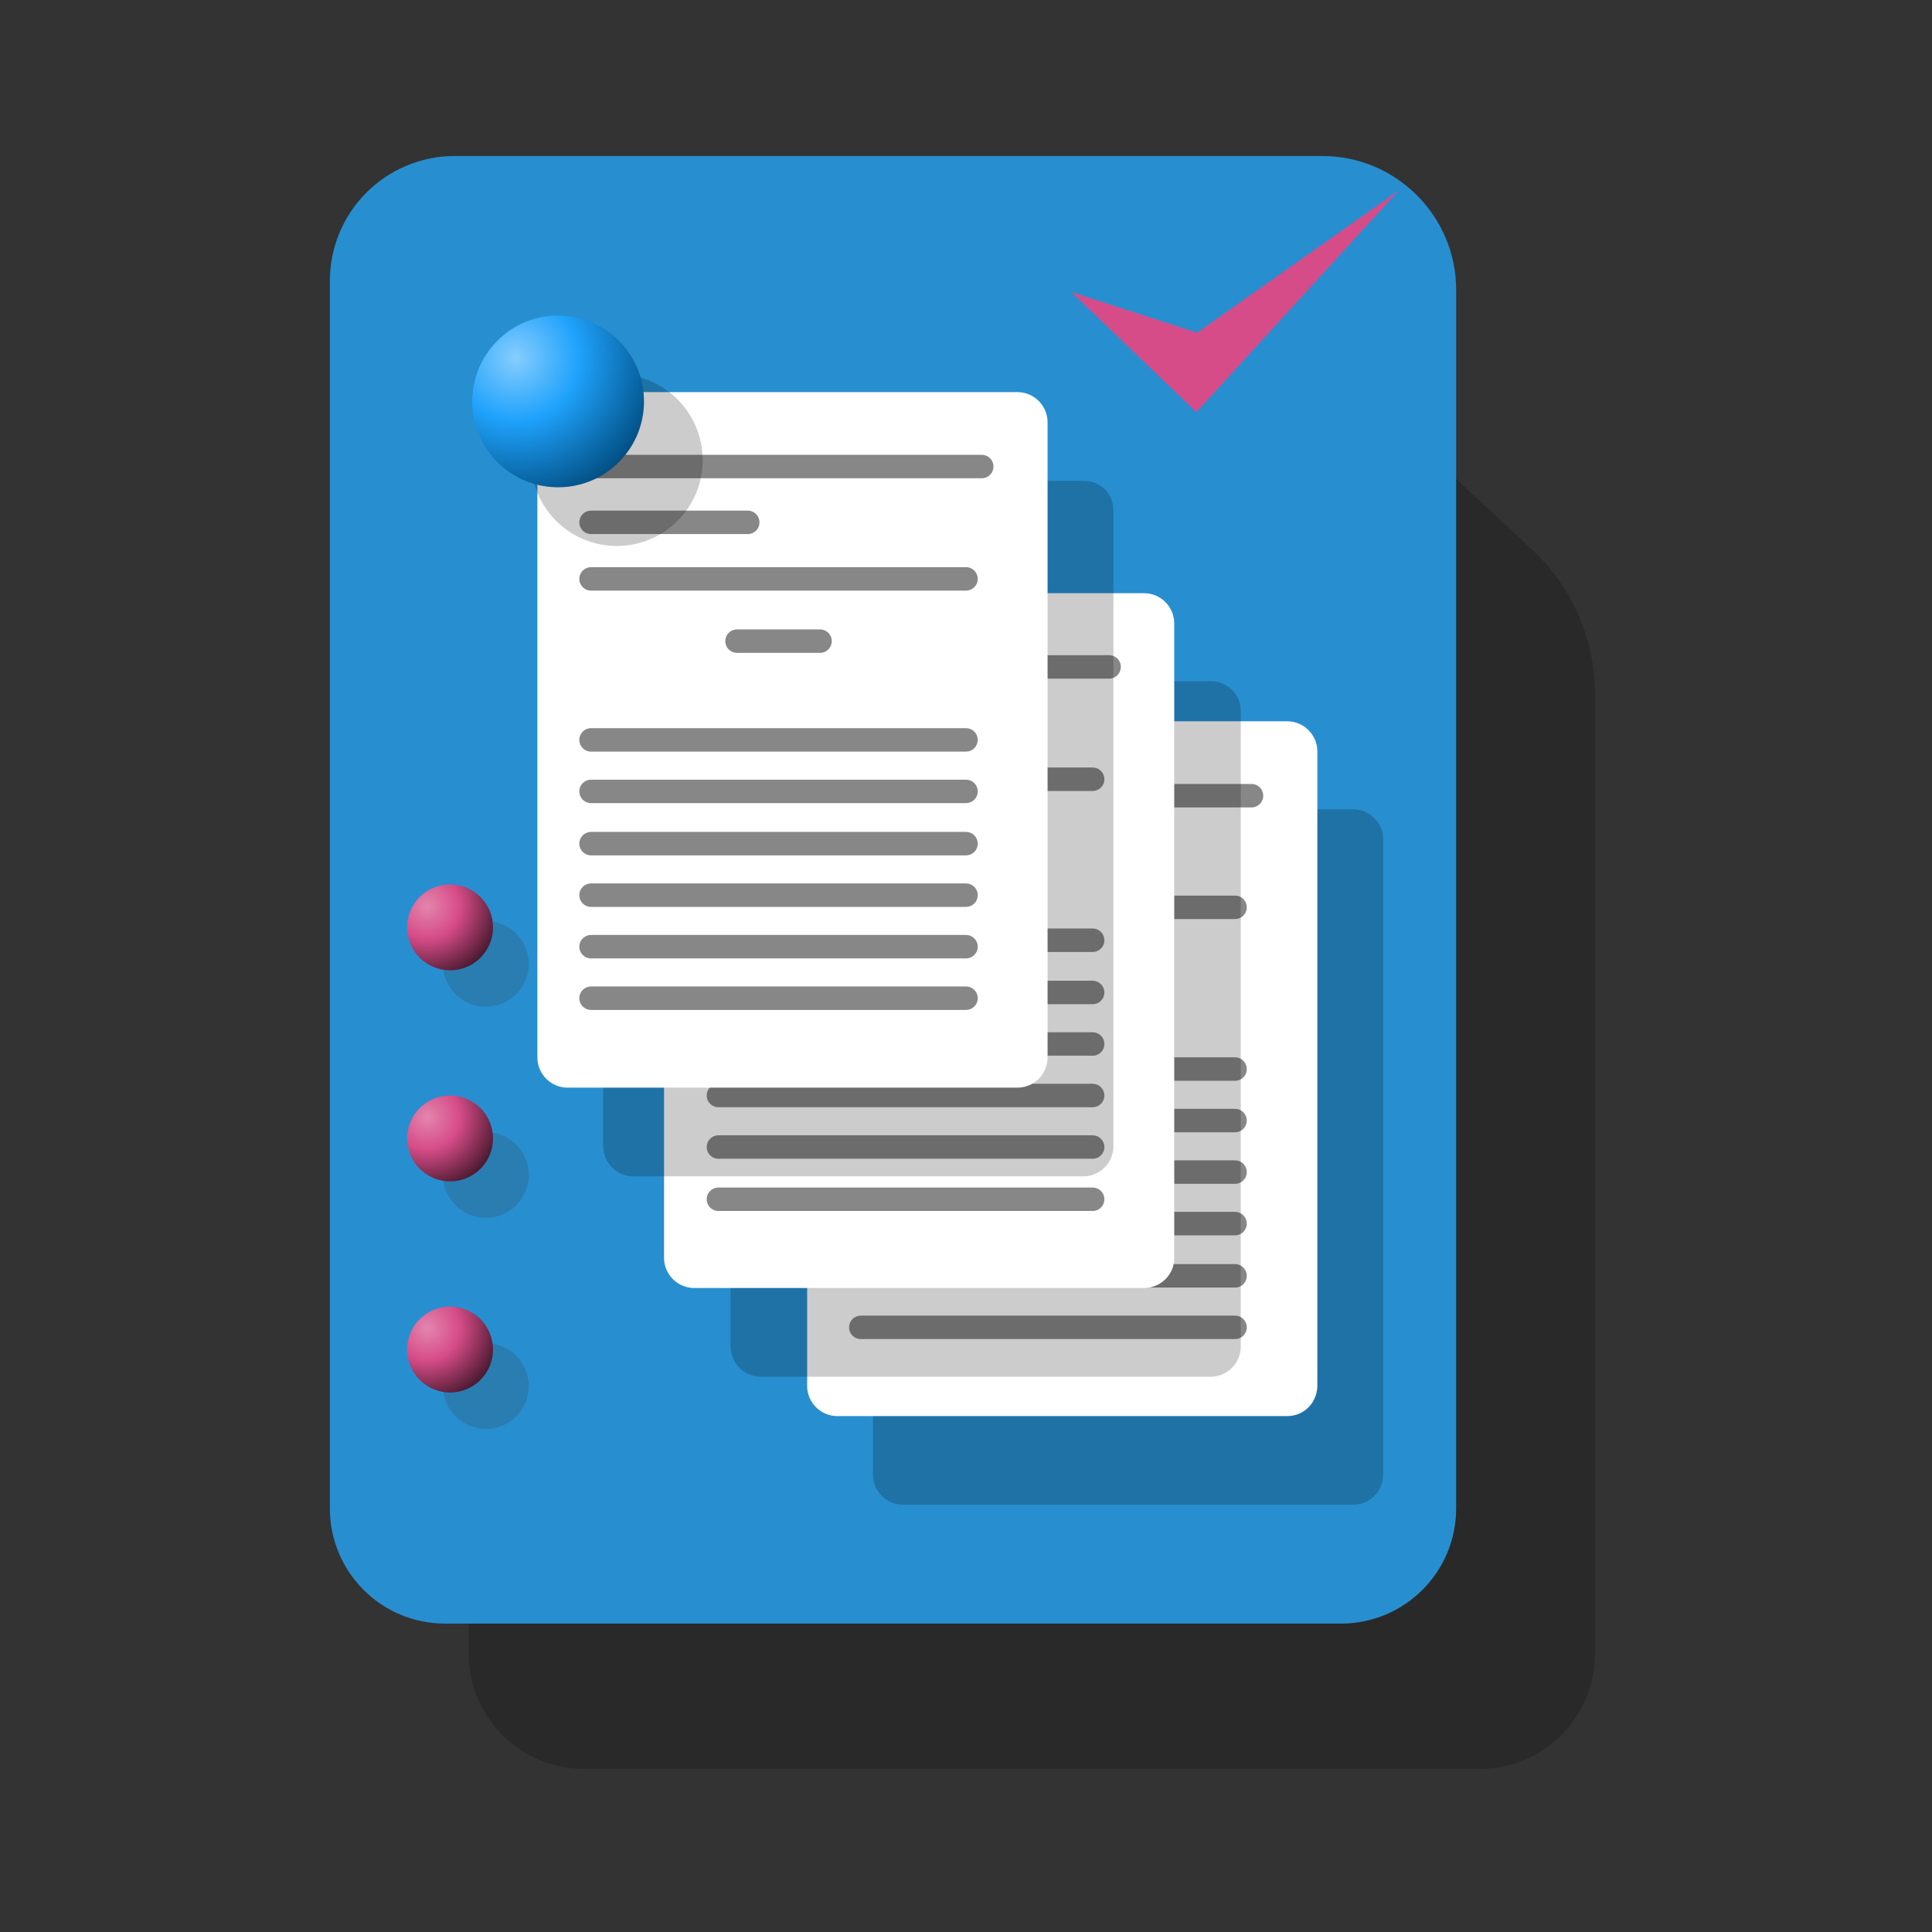 <svg xmlns="http://www.w3.org/2000/svg" xmlns:xlink="http://www.w3.org/1999/xlink" id="Layer_1" x="0px" y="0px" viewBox="0 0 270 270" style="enable-background:new 0 0 270 270;" xml:space="preserve">
<rect x="0" y="0" width="270" height="270" fill="#333333" stroke="none"/>
<style type="text/css">
	.st0{opacity:0.2;enable-background:new    ;}
	.st1{fill:#278FD0;}
	.st2{opacity:0.2;fill:#040000;enable-background:new    ;}
	.st3{fill:#FFFFFF;}
	.st4{fill:none;stroke:#878787;stroke-width:3.277;stroke-linecap:round;stroke-linejoin:round;stroke-miterlimit:10;}
	.st5{fill:url(#SVGID_1_);}
	.st6{opacity:0.2;fill:#383838;enable-background:new    ;}
	.st7{fill:url(#SVGID_2_);}
	.st8{fill:url(#SVGID_3_);}
	.st9{fill:url(#SVGID_4_);}
	.st10{fill:#D64C88;}
	.st11{fill:url(#SVGID_5_);}
	.st12{fill:url(#SVGID_6_);}
</style>
<g>
	<path class="st0" d="M206.8,247.2H81.6c-8.9,0-16.1-7.2-16.1-16.1V59.6c0-9.7,7.8-17.5,17.5-17.5h93.8l37.3,34.7   c5.6,5.2,8.8,12.5,8.8,20.2v134.1C222.9,240,215.7,247.2,206.8,247.2z"></path>
	<path class="st1" d="M157.3,21.8H63.6c-9.7,0-17.5,7.8-17.5,17.5v171.5c0,8.9,7.2,16.1,16.1,16.1h125.2c8.9,0,16.1-7.2,16.1-16.1   V40.5c0-10.3-8.4-18.7-18.7-18.7H157.3z"></path>
</g>
<g>
	<g>
		<path class="st2" d="M189.1,113.1h-62.9c-2.3,0-4.2,1.9-4.2,4.2v88.8c0,2.3,1.9,4.2,4.2,4.2h62.9c2.3,0,4.2-1.9,4.2-4.2v-88.9    C193.3,115,191.4,113.1,189.1,113.1z"></path>
		<g>
			<path class="st3" d="M179.9,197.9H117c-2.3,0-4.2-1.9-4.2-4.2V105c0-2.3,1.9-4.2,4.2-4.2h62.9c2.3,0,4.2,1.9,4.2,4.2v88.8     C184,196.1,182.2,197.9,179.9,197.9z"></path>
			<line class="st4" x1="120.3" y1="111.2" x2="174.9" y2="111.2"></line>
			<line class="st4" x1="120.3" y1="119" x2="142.2" y2="119"></line>
			<line class="st4" x1="120.3" y1="126.8" x2="172.6" y2="126.8"></line>
			<line class="st4" x1="120.3" y1="149.4" x2="172.6" y2="149.4"></line>
			<line class="st4" x1="120.3" y1="156.6" x2="172.6" y2="156.6"></line>
			<line class="st4" x1="120.3" y1="163.8" x2="172.6" y2="163.8"></line>
			<line class="st4" x1="120.3" y1="171" x2="172.6" y2="171"></line>
			<line class="st4" x1="120.3" y1="178.3" x2="172.6" y2="178.3"></line>
			<line class="st4" x1="120.3" y1="185.5" x2="172.6" y2="185.5"></line>
			<line class="st4" x1="140.7" y1="135.6" x2="152.3" y2="135.6"></line>
		</g>
	</g>
	<g>
		<circle class="st2" cx="123.8" cy="110.2" r="12"></circle>
		
			<radialGradient id="SVGID_1_" cx="109.711" cy="174.129" r="21.089" gradientTransform="matrix(1 0 0 -1 0 270)" gradientUnits="userSpaceOnUse">
			<stop offset="0" style="stop-color:#86CDFD"></stop>
			<stop offset="0.419" style="stop-color:#1FA2FC"></stop>
			<stop offset="1" style="stop-color:#004B7D"></stop>
		</radialGradient>
		<circle class="st5" cx="115.7" cy="102.1" r="12"></circle>
	</g>
</g>
<g>
	<circle class="st6" cx="67.9" cy="134.7" r="6"></circle>
	
		<radialGradient id="SVGID_2_" cx="59.705" cy="143.382" r="10.858" gradientTransform="matrix(1 0 0 -1 0 270)" gradientUnits="userSpaceOnUse">
		<stop offset="0" style="stop-color:#E385AE"></stop>
		<stop offset="0.419" style="stop-color:#D64C88"></stop>
		<stop offset="1" style="stop-color:#3D1527"></stop>
	</radialGradient>
	<circle class="st7" cx="62.9" cy="129.6" r="6"></circle>
</g>
<g>
	<circle class="st6" cx="67.9" cy="164.2" r="6"></circle>
	
		<radialGradient id="SVGID_3_" cx="59.705" cy="113.894" r="10.858" gradientTransform="matrix(1 0 0 -1 0 270)" gradientUnits="userSpaceOnUse">
		<stop offset="0" style="stop-color:#E385AE"></stop>
		<stop offset="0.419" style="stop-color:#D64C88"></stop>
		<stop offset="1" style="stop-color:#3D1527"></stop>
	</radialGradient>
	<circle class="st8" cx="62.9" cy="159.1" r="6"></circle>
</g>
<g>
	<circle class="st6" cx="67.9" cy="193.7" r="6"></circle>
	
		<radialGradient id="SVGID_4_" cx="59.705" cy="84.406" r="10.858" gradientTransform="matrix(1 0 0 -1 0 270)" gradientUnits="userSpaceOnUse">
		<stop offset="0" style="stop-color:#E385AE"></stop>
		<stop offset="0.419" style="stop-color:#D64C88"></stop>
		<stop offset="1" style="stop-color:#3D1527"></stop>
	</radialGradient>
	<circle class="st9" cx="62.9" cy="188.6" r="6"></circle>
</g>
<polygon class="st10" points="149.7,40.8 167.2,57.6 195.5,26.6 167.3,46.5 "></polygon>
<g>
	<g>
		<path class="st2" d="M169.2,95.2h-62.9c-2.3,0-4.2,1.9-4.2,4.2v88.8c0,2.3,1.9,4.2,4.2,4.2h62.9c2.3,0,4.2-1.9,4.2-4.2V99.3    C173.4,97,171.5,95.2,169.2,95.2z"></path>
		<g>
			<path class="st3" d="M159.9,180H97c-2.3,0-4.2-1.9-4.2-4.2V87.1c0-2.3,1.9-4.2,4.2-4.2h62.9c2.3,0,4.2,1.9,4.2,4.2v88.8     C164.1,178.1,162.2,180,159.9,180z"></path>
			<line class="st4" x1="100.4" y1="93.2" x2="155" y2="93.2"></line>
			<line class="st4" x1="100.4" y1="101.1" x2="122.3" y2="101.1"></line>
			<line class="st4" x1="100.4" y1="108.9" x2="152.7" y2="108.9"></line>
			<line class="st4" x1="100.4" y1="131.4" x2="152.7" y2="131.4"></line>
			<line class="st4" x1="100.4" y1="138.7" x2="152.7" y2="138.7"></line>
			<line class="st4" x1="100.4" y1="145.9" x2="152.7" y2="145.9"></line>
			<line class="st4" x1="100.4" y1="153.1" x2="152.7" y2="153.1"></line>
			<line class="st4" x1="100.4" y1="160.3" x2="152.7" y2="160.3"></line>
			<line class="st4" x1="100.4" y1="167.6" x2="152.7" y2="167.6"></line>
			<line class="st4" x1="120.7" y1="117.6" x2="132.4" y2="117.6"></line>
		</g>
	</g>
	<g>
		<circle class="st2" cx="103.9" cy="92.3" r="12"></circle>
		
			<radialGradient id="SVGID_5_" cx="89.793" cy="192.048" r="21.089" gradientTransform="matrix(1 0 0 -1 0 270)" gradientUnits="userSpaceOnUse">
			<stop offset="0" style="stop-color:#86CDFD"></stop>
			<stop offset="0.419" style="stop-color:#1FA2FC"></stop>
			<stop offset="1" style="stop-color:#004B7D"></stop>
		</radialGradient>
		<circle class="st11" cx="95.7" cy="84.1" r="12"></circle>
	</g>
</g>
<g>
	<g>
		<path class="st2" d="M151.5,67.2h-63c-2.3,0-4.2,1.9-4.2,4.2v88.8c0,2.3,1.9,4.2,4.2,4.2h62.9c2.3,0,4.2-1.9,4.2-4.2V71.3    C155.6,69,153.8,67.2,151.5,67.2z"></path>
		<g>
			<path class="st3" d="M142.2,152H79.3c-2.3,0-4.2-1.9-4.2-4.2V59c0-2.3,1.9-4.2,4.2-4.2h62.9c2.3,0,4.2,1.9,4.2,4.2v88.8     C146.4,150.1,144.5,152,142.2,152z"></path>
			<line class="st4" x1="82.6" y1="65.2" x2="137.2" y2="65.2"></line>
			<line class="st4" x1="82.6" y1="73" x2="104.5" y2="73"></line>
			<line class="st4" x1="82.6" y1="80.9" x2="135" y2="80.9"></line>
			<line class="st4" x1="82.6" y1="103.4" x2="135" y2="103.4"></line>
			<line class="st4" x1="82.6" y1="110.6" x2="135" y2="110.6"></line>
			<line class="st4" x1="82.6" y1="117.9" x2="135" y2="117.9"></line>
			<line class="st4" x1="82.6" y1="125.1" x2="135" y2="125.1"></line>
			<line class="st4" x1="82.6" y1="132.3" x2="135" y2="132.3"></line>
			<line class="st4" x1="82.6" y1="139.5" x2="135" y2="139.5"></line>
			<line class="st4" x1="103" y1="89.6" x2="114.6" y2="89.6"></line>
		</g>
	</g>
	<g>
		<circle class="st2" cx="86.2" cy="64.3" r="12"></circle>
		
			<radialGradient id="SVGID_6_" cx="72.052" cy="220.019" r="21.089" gradientTransform="matrix(1 0 0 -1 0 270)" gradientUnits="userSpaceOnUse">
			<stop offset="0" style="stop-color:#86CDFD"></stop>
			<stop offset="0.419" style="stop-color:#1FA2FC"></stop>
			<stop offset="1" style="stop-color:#004B7D"></stop>
		</radialGradient>
		<circle class="st12" cx="78" cy="56.1" r="12"></circle>
	</g>
</g>
</svg>